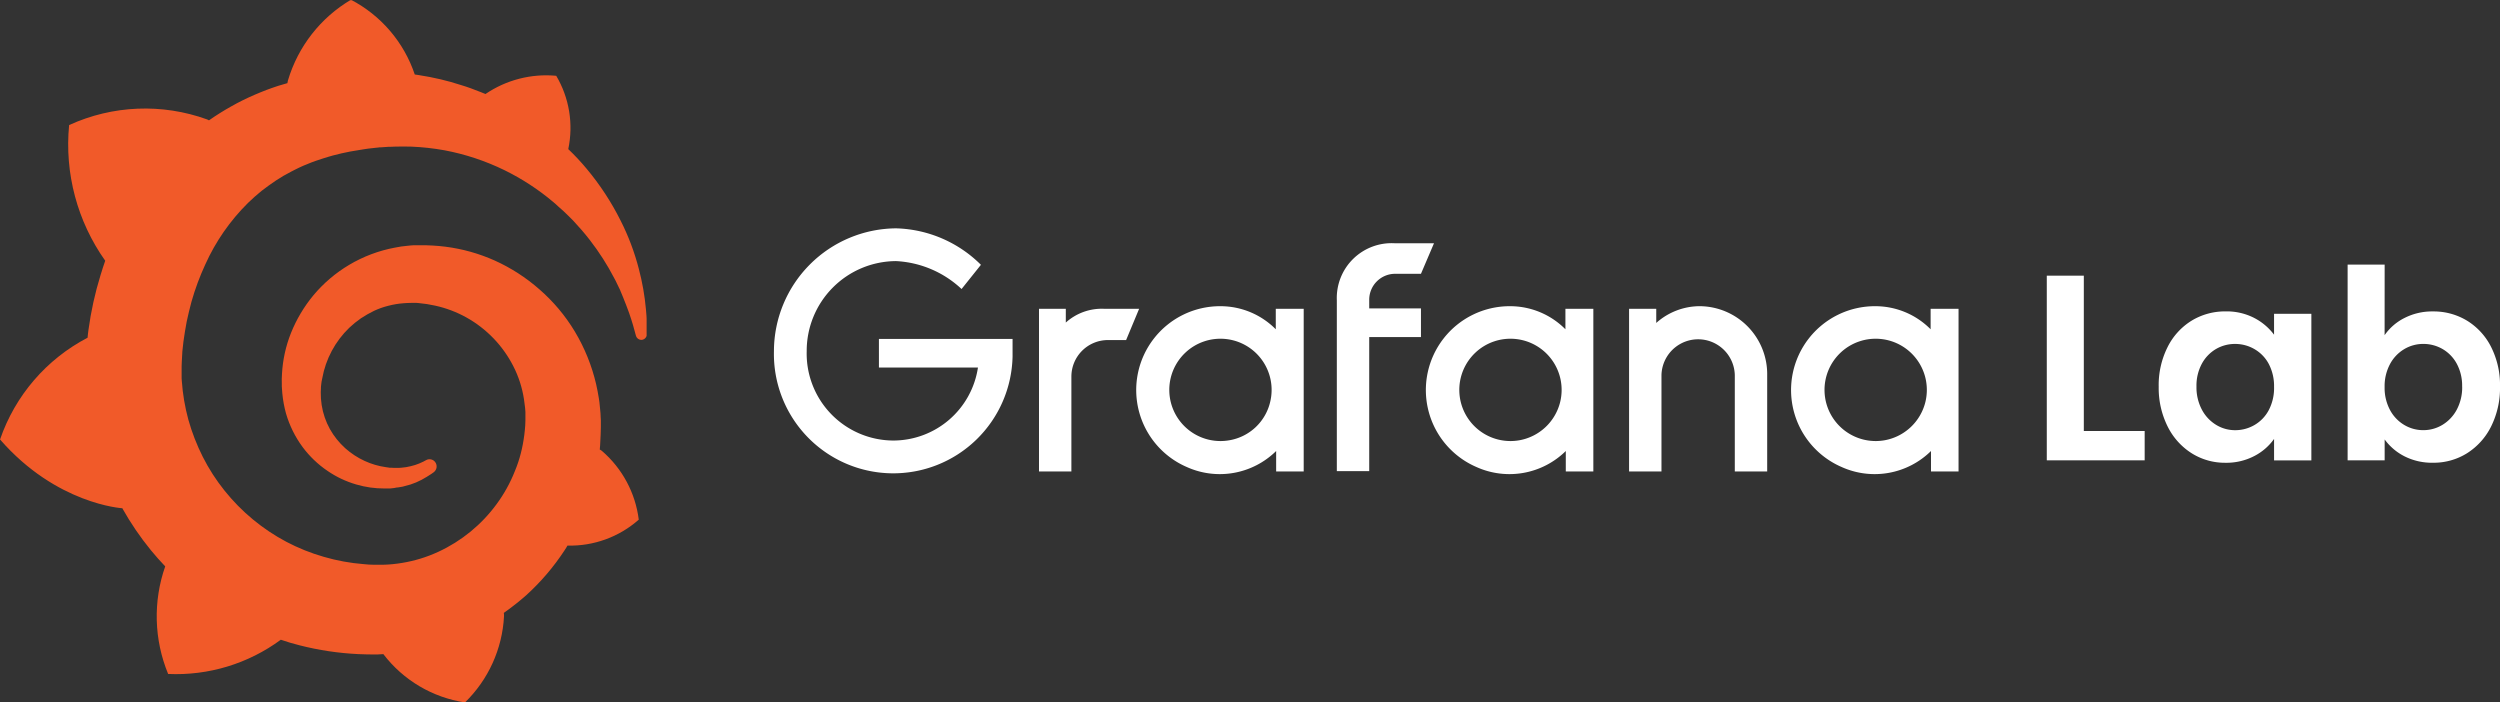 <svg xmlns="http://www.w3.org/2000/svg" xmlns:xlink="http://www.w3.org/1999/xlink" width="221.612" height="62.265" viewBox="0 0 221.612 62.265">
  <rect x="0" y="0" width="221.612" height="62.265" fill="#333333" stroke="none"/>
  <defs>
    <clipPath id="clip-path">
      <path id="Path_288257" data-name="Path 288257" d="M66.08-40.579s-.016.1-.048.242c-.259.081-.517.145-.776.226-.356.113-.711.242-1.067.372-.356.145-.711.275-1.067.436a20.833,20.833,0,0,0-2.085,1.035,23.092,23.092,0,0,0-1.956,1.228l-.162-.081a16.176,16.176,0,0,0-12.236.5,17.817,17.817,0,0,0,3.2,12.026c-.145.42-.291.857-.42,1.293A30.1,30.1,0,0,0,48.4-18.482c-.032.242-.065.485-.081.711a16.052,16.052,0,0,0-7.759,9.02C45.551-3.013,51.37-2.658,51.37-2.658l.016-.016a25.975,25.975,0,0,0,2.554,3.75c.4.485.824.97,1.261,1.422a13.4,13.4,0,0,0,.259,9.537A15.639,15.639,0,0,0,65.449,9c.55.194,1.115.356,1.681.5a25.96,25.96,0,0,0,5.2.776c.436.016.873.032,1.309.032H74l.275-.016.275-.016v.016a11.207,11.207,0,0,0,7.225,4.267,11.5,11.5,0,0,0,3.459-7.63h0V6.782h0a.606.606,0,0,0-.016-.162A23.135,23.135,0,0,0,87.19,5.069,20.56,20.56,0,0,0,90.6,1.076c.1-.145.178-.275.259-.42a9.188,9.188,0,0,0,6.32-2.3A9.609,9.609,0,0,0,93.9-7.749h0a.2.2,0,0,0-.049-.032.2.2,0,0,1-.048-.032h0a.354.354,0,0,0-.081-.048c.016-.226.048-.469.048-.7.032-.42.032-.841.048-1.245v-.663l-.016-.259-.016-.356a2.2,2.2,0,0,0-.032-.339c-.016-.113-.016-.21-.032-.323l-.032-.323-.048-.323q-.1-.63-.242-1.261a16.209,16.209,0,0,0-1.891-4.671,15.592,15.592,0,0,0-3.136-3.734,15.934,15.934,0,0,0-3.96-2.554,15.452,15.452,0,0,0-4.381-1.228,16.959,16.959,0,0,0-2.215-.129h-.55l-.275.016a1.98,1.98,0,0,0-.307.032,8.83,8.83,0,0,0-1.115.162,12.366,12.366,0,0,0-4.073,1.536,12.385,12.385,0,0,0-3.152,2.683,12.6,12.6,0,0,0-2,3.362,11.475,11.475,0,0,0-.792,3.6,8.158,8.158,0,0,0-.016.889v.226l.016.242c.016.145.016.291.032.42a10.4,10.4,0,0,0,.323,1.746,9.48,9.48,0,0,0,1.471,2.974,9.135,9.135,0,0,0,2.215,2.118,8.841,8.841,0,0,0,2.538,1.2,8.712,8.712,0,0,0,2.522.356h.469a.55.55,0,0,0,.162-.016c.081-.016.178-.016.259-.032a.1.1,0,0,0,.065-.016l.081-.016c.048,0,.1-.016.162-.016.113-.016.194-.032.291-.048a1.369,1.369,0,0,0,.275-.065l.533-.145a6.03,6.03,0,0,0,.986-.42c.307-.162.582-.339.857-.517.081-.048.145-.113.226-.162a.643.643,0,0,0,.1-.905.623.623,0,0,0-.808-.145c-.065.032-.129.065-.21.113a5.116,5.116,0,0,1-.744.307,6.547,6.547,0,0,1-.808.194,3.718,3.718,0,0,1-.42.048.994.994,0,0,1-.226.016.914.914,0,0,1-.21,0h-.21c-.081,0-.178-.016-.259-.016H75.1a.24.24,0,0,1-.113-.016c-.081-.016-.162-.016-.226-.032a6.708,6.708,0,0,1-1.875-.55,6.931,6.931,0,0,1-1.73-1.132,6.68,6.68,0,0,1-1.358-1.7,6.456,6.456,0,0,1-.727-2.118,6.854,6.854,0,0,1-.081-1.148c0-.113.016-.21.016-.323v-.129c0-.048.016-.1.016-.162a3.746,3.746,0,0,1,.1-.614,8.244,8.244,0,0,1,2.392-4.478,8.694,8.694,0,0,1,1.035-.841,10.293,10.293,0,0,1,1.164-.663A6.892,6.892,0,0,1,74.97-20.6a7.505,7.505,0,0,1,1.342-.226c.226-.016.453-.032.679-.032h.5l.178.016a10.9,10.9,0,0,1,1.455.226,10.162,10.162,0,0,1,2.78,1.051,10.291,10.291,0,0,1,4.154,4.316A9.587,9.587,0,0,1,87-12.34c.032.259.065.517.1.76l.016.194.016.194v.727c0,.129-.016.323-.016.453-.016.275-.049.566-.081.841s-.081.55-.129.824-.113.55-.178.808A11.325,11.325,0,0,1,86.2-5.955a12.944,12.944,0,0,1-1.616,2.926,13.324,13.324,0,0,1-5.173,4.235,12.364,12.364,0,0,1-3.217.986,11.61,11.61,0,0,1-1.681.162h-.808A8.491,8.491,0,0,1,72.8,2.3a17.506,17.506,0,0,1-3.54-.647A17.5,17.5,0,0,1,65.934.317a17.543,17.543,0,0,1-5.48-4.542,17.129,17.129,0,0,1-1.924-2.99A18.4,18.4,0,0,1,57.254-10.5a17.828,17.828,0,0,1-.582-3.443l-.016-.226V-15.25a3.515,3.515,0,0,1,.016-.42,16.518,16.518,0,0,1,.145-1.762c.081-.6.178-1.18.291-1.778.129-.582.259-1.164.42-1.746a22.5,22.5,0,0,1,1.228-3.314,18.132,18.132,0,0,1,3.782-5.447c.388-.372.776-.727,1.2-1.067.42-.323.841-.63,1.277-.921a14.169,14.169,0,0,1,1.358-.792c.226-.129.469-.226.711-.356.113-.048.242-.113.356-.162a3.291,3.291,0,0,1,.356-.145c.485-.21.986-.372,1.487-.533.129-.032.259-.081.372-.113.129-.048.259-.065.388-.113l.776-.194c.129-.032.259-.048.388-.081s.259-.048.388-.081a3.238,3.238,0,0,1,.388-.065l.194-.032.194-.032c.129-.016.259-.048.388-.065.145-.032.291-.032.436-.065.129-.016.323-.032.436-.048.1-.016.178-.016.275-.032l.178-.016.1-.016h.113c.145-.016.291-.016.453-.032l.226-.016h.162c.129,0,.259-.016.388-.016q.752-.024,1.5,0a21.6,21.6,0,0,1,2.926.323,20.983,20.983,0,0,1,5.318,1.762A21.089,21.089,0,0,1,89.6-29.8a2.816,2.816,0,0,1,.226.194,2.686,2.686,0,0,1,.226.21l.453.4c.145.145.291.275.436.42l.42.42c.533.566,1.035,1.148,1.471,1.713a22.21,22.21,0,0,1,2.182,3.411,1.336,1.336,0,0,0,.113.21c.032.065.065.145.1.21.065.129.129.275.194.4a3.055,3.055,0,0,1,.178.4c.048.129.113.259.162.388.21.517.4,1,.566,1.471.259.744.453,1.422.6,2a.506.506,0,0,0,.517.372.505.505,0,0,0,.453-.485,18.26,18.26,0,0,0-.081-2.215,21.588,21.588,0,0,0-.63-3.588,21.151,21.151,0,0,0-1.616-4.284,23.722,23.722,0,0,0-3.007-4.591,20.509,20.509,0,0,0-1.633-1.746,9.076,9.076,0,0,0-1.067-6.5,9.567,9.567,0,0,0-6.272,1.616c-.129-.048-.259-.113-.4-.162-.566-.226-1.164-.453-1.762-.63-.6-.194-1.212-.372-1.843-.517s-1.277-.275-1.924-.372l-.339-.048a11.653,11.653,0,0,0-5.658-6.627,12.43,12.43,0,0,0-5.577,7.128" transform="translate(-40.556 47.708)"/>
    </clipPath>
    <linearGradient id="linear-gradient" x1="-6.846" y1="-40.975" x2="-6.747" y2="-40.975" gradientUnits="objectBoundingBox">
      <stop offset="0" stop-color="#fff200"/>
      <stop offset="1" stop-color="#f15a29"/>
    </linearGradient>
  </defs>
  <g id="Group_86531" data-name="Group 86531" transform="translate(-1070.657 -3633)">
    <g id="grafana-ar21_1_" data-name="grafana-ar21 (1)" transform="translate(1070.657 3633)">
      <path id="path16" d="M239.854,113.586a10.579,10.579,0,1,1-21.154-.4,10.909,10.909,0,0,1,10.824-10.89,11.064,11.064,0,0,1,7.524,3.234l-1.716,2.145a9.156,9.156,0,0,0-5.808-2.475,7.958,7.958,0,0,0-7.92,7.986,7.709,7.709,0,0,0,7.689,7.92,7.6,7.6,0,0,0,7.491-6.468h-8.778V112.1h11.847v1.485Z" transform="translate(-150.094 -82.055)" fill="#fff"/>
      <path id="path18" d="M297.622,126.672h-1.617a3.239,3.239,0,0,0-3.234,3.234v8.415H289.9V123.9h2.376v1.221a4.757,4.757,0,0,1,3.4-1.221h3.1Z" transform="translate(-197.798 -96.527)" fill="#fff"/>
      <path id="path20" d="M330.86,137.853h-2.442v-1.815a7.116,7.116,0,0,1-7.92,1.419,7.433,7.433,0,0,1,2.97-14.256,6.9,6.9,0,0,1,4.917,2.046v-1.815h2.475v14.421Zm-2.97-6.171a4.535,4.535,0,1,0-3.6,3.4,4.486,4.486,0,0,0,3.6-3.4" transform="translate(-215.294 -96.058)" fill="#fff"/>
      <path id="path22" d="M372.771,111.283v.792h4.587v2.541h-4.587V126.5H369.9V111.349a4.857,4.857,0,0,1,5.148-5.049h3.465l-1.155,2.706h-2.31a2.3,2.3,0,0,0-2.277,2.277" transform="translate(-251.397 -84.735)" fill="#fff"/>
      <path id="path24" d="M408.66,137.853h-2.442v-1.815a7.115,7.115,0,0,1-7.92,1.419,7.433,7.433,0,0,1,2.97-14.256,6.9,6.9,0,0,1,4.917,2.046v-1.815h2.475v14.421Zm-2.937-6.171a4.535,4.535,0,1,0-3.6,3.4,4.549,4.549,0,0,0,3.6-3.4" transform="translate(-267.419 -96.058)" fill="#fff"/>
      <path id="path26" d="M460.643,129.305v8.547h-2.871v-8.547a3.251,3.251,0,0,0-6.5,0v8.547H448.4V123.431h2.409v1.254a5.8,5.8,0,0,1,3.861-1.485,6.022,6.022,0,0,1,5.973,6.105" transform="translate(-303.991 -96.058)" fill="#fff"/>
      <path id="path28" d="M506.76,137.853h-2.442v-1.815a7.116,7.116,0,0,1-7.92,1.419,7.433,7.433,0,0,1,2.97-14.256,6.9,6.9,0,0,1,4.917,2.046v-1.815h2.475v14.421Zm-2.937-6.171a4.535,4.535,0,1,0-3.6,3.4,4.549,4.549,0,0,0,3.6-3.4" transform="translate(-333.145 -96.058)" fill="#fff"/>
      <g id="g937" transform="translate(0 0)">
        <g id="Group_86530" data-name="Group 86530" transform="translate(0 0)">
          <g id="Group_86529" data-name="Group 86529" clip-path="url(#clip-path)">
            <rect id="rect43" width="57.319" height="62.249" transform="translate(0 0.016)" fill="url(#linear-gradient)"/>
          </g>
        </g>
      </g>
    </g>
    <path id="Path_288258" data-name="Path 288258" d="M5.077-4.488h5.394v2.6H1.794V-18.255H5.077Zm6.637-3.94a7.52,7.52,0,0,1,.786-3.495,5.759,5.759,0,0,1,2.134-2.345,5.682,5.682,0,0,1,3.014-.821,5.294,5.294,0,0,1,2.545.586,5.163,5.163,0,0,1,1.747,1.478v-1.853h3.307V-1.884H21.941v-1.9a4.884,4.884,0,0,1-1.747,1.513,5.346,5.346,0,0,1-2.568.6,5.522,5.522,0,0,1-2.99-.844A5.909,5.909,0,0,1,12.5-4.9,7.645,7.645,0,0,1,11.715-8.428Zm10.226.047a4.212,4.212,0,0,0-.469-2.052A3.307,3.307,0,0,0,20.2-11.747a3.385,3.385,0,0,0-1.712-.457,3.325,3.325,0,0,0-1.689.446,3.356,3.356,0,0,0-1.255,1.3,4.077,4.077,0,0,0-.481,2.029,4.212,4.212,0,0,0,.481,2.052,3.462,3.462,0,0,0,1.266,1.349,3.217,3.217,0,0,0,1.677.469A3.385,3.385,0,0,0,20.2-5.015a3.307,3.307,0,0,0,1.266-1.313A4.212,4.212,0,0,0,21.941-8.381Zm9.8-4.6A4.7,4.7,0,0,1,33.491-14.5a5.382,5.382,0,0,1,2.545-.586,5.682,5.682,0,0,1,3.014.821,5.775,5.775,0,0,1,2.134,2.334,7.5,7.5,0,0,1,.786,3.506,7.645,7.645,0,0,1-.786,3.53A5.909,5.909,0,0,1,39.05-2.518a5.563,5.563,0,0,1-3.014.844,5.382,5.382,0,0,1-2.545-.575,4.943,4.943,0,0,1-1.747-1.489v1.853H28.461V-19.24h3.283Zm6.872,4.55a4.078,4.078,0,0,0-.481-2.029,3.329,3.329,0,0,0-1.266-1.3,3.389,3.389,0,0,0-1.7-.446,3.28,3.28,0,0,0-1.677.457,3.4,3.4,0,0,0-1.266,1.325,4.144,4.144,0,0,0-.481,2.04,4.144,4.144,0,0,0,.481,2.04,3.4,3.4,0,0,0,1.266,1.325,3.279,3.279,0,0,0,1.677.457,3.259,3.259,0,0,0,1.7-.469,3.482,3.482,0,0,0,1.266-1.337A4.2,4.2,0,0,0,38.616-8.428Z" transform="translate(1250.3 3675.693)" fill="#fff"/>
  </g>
</svg>
